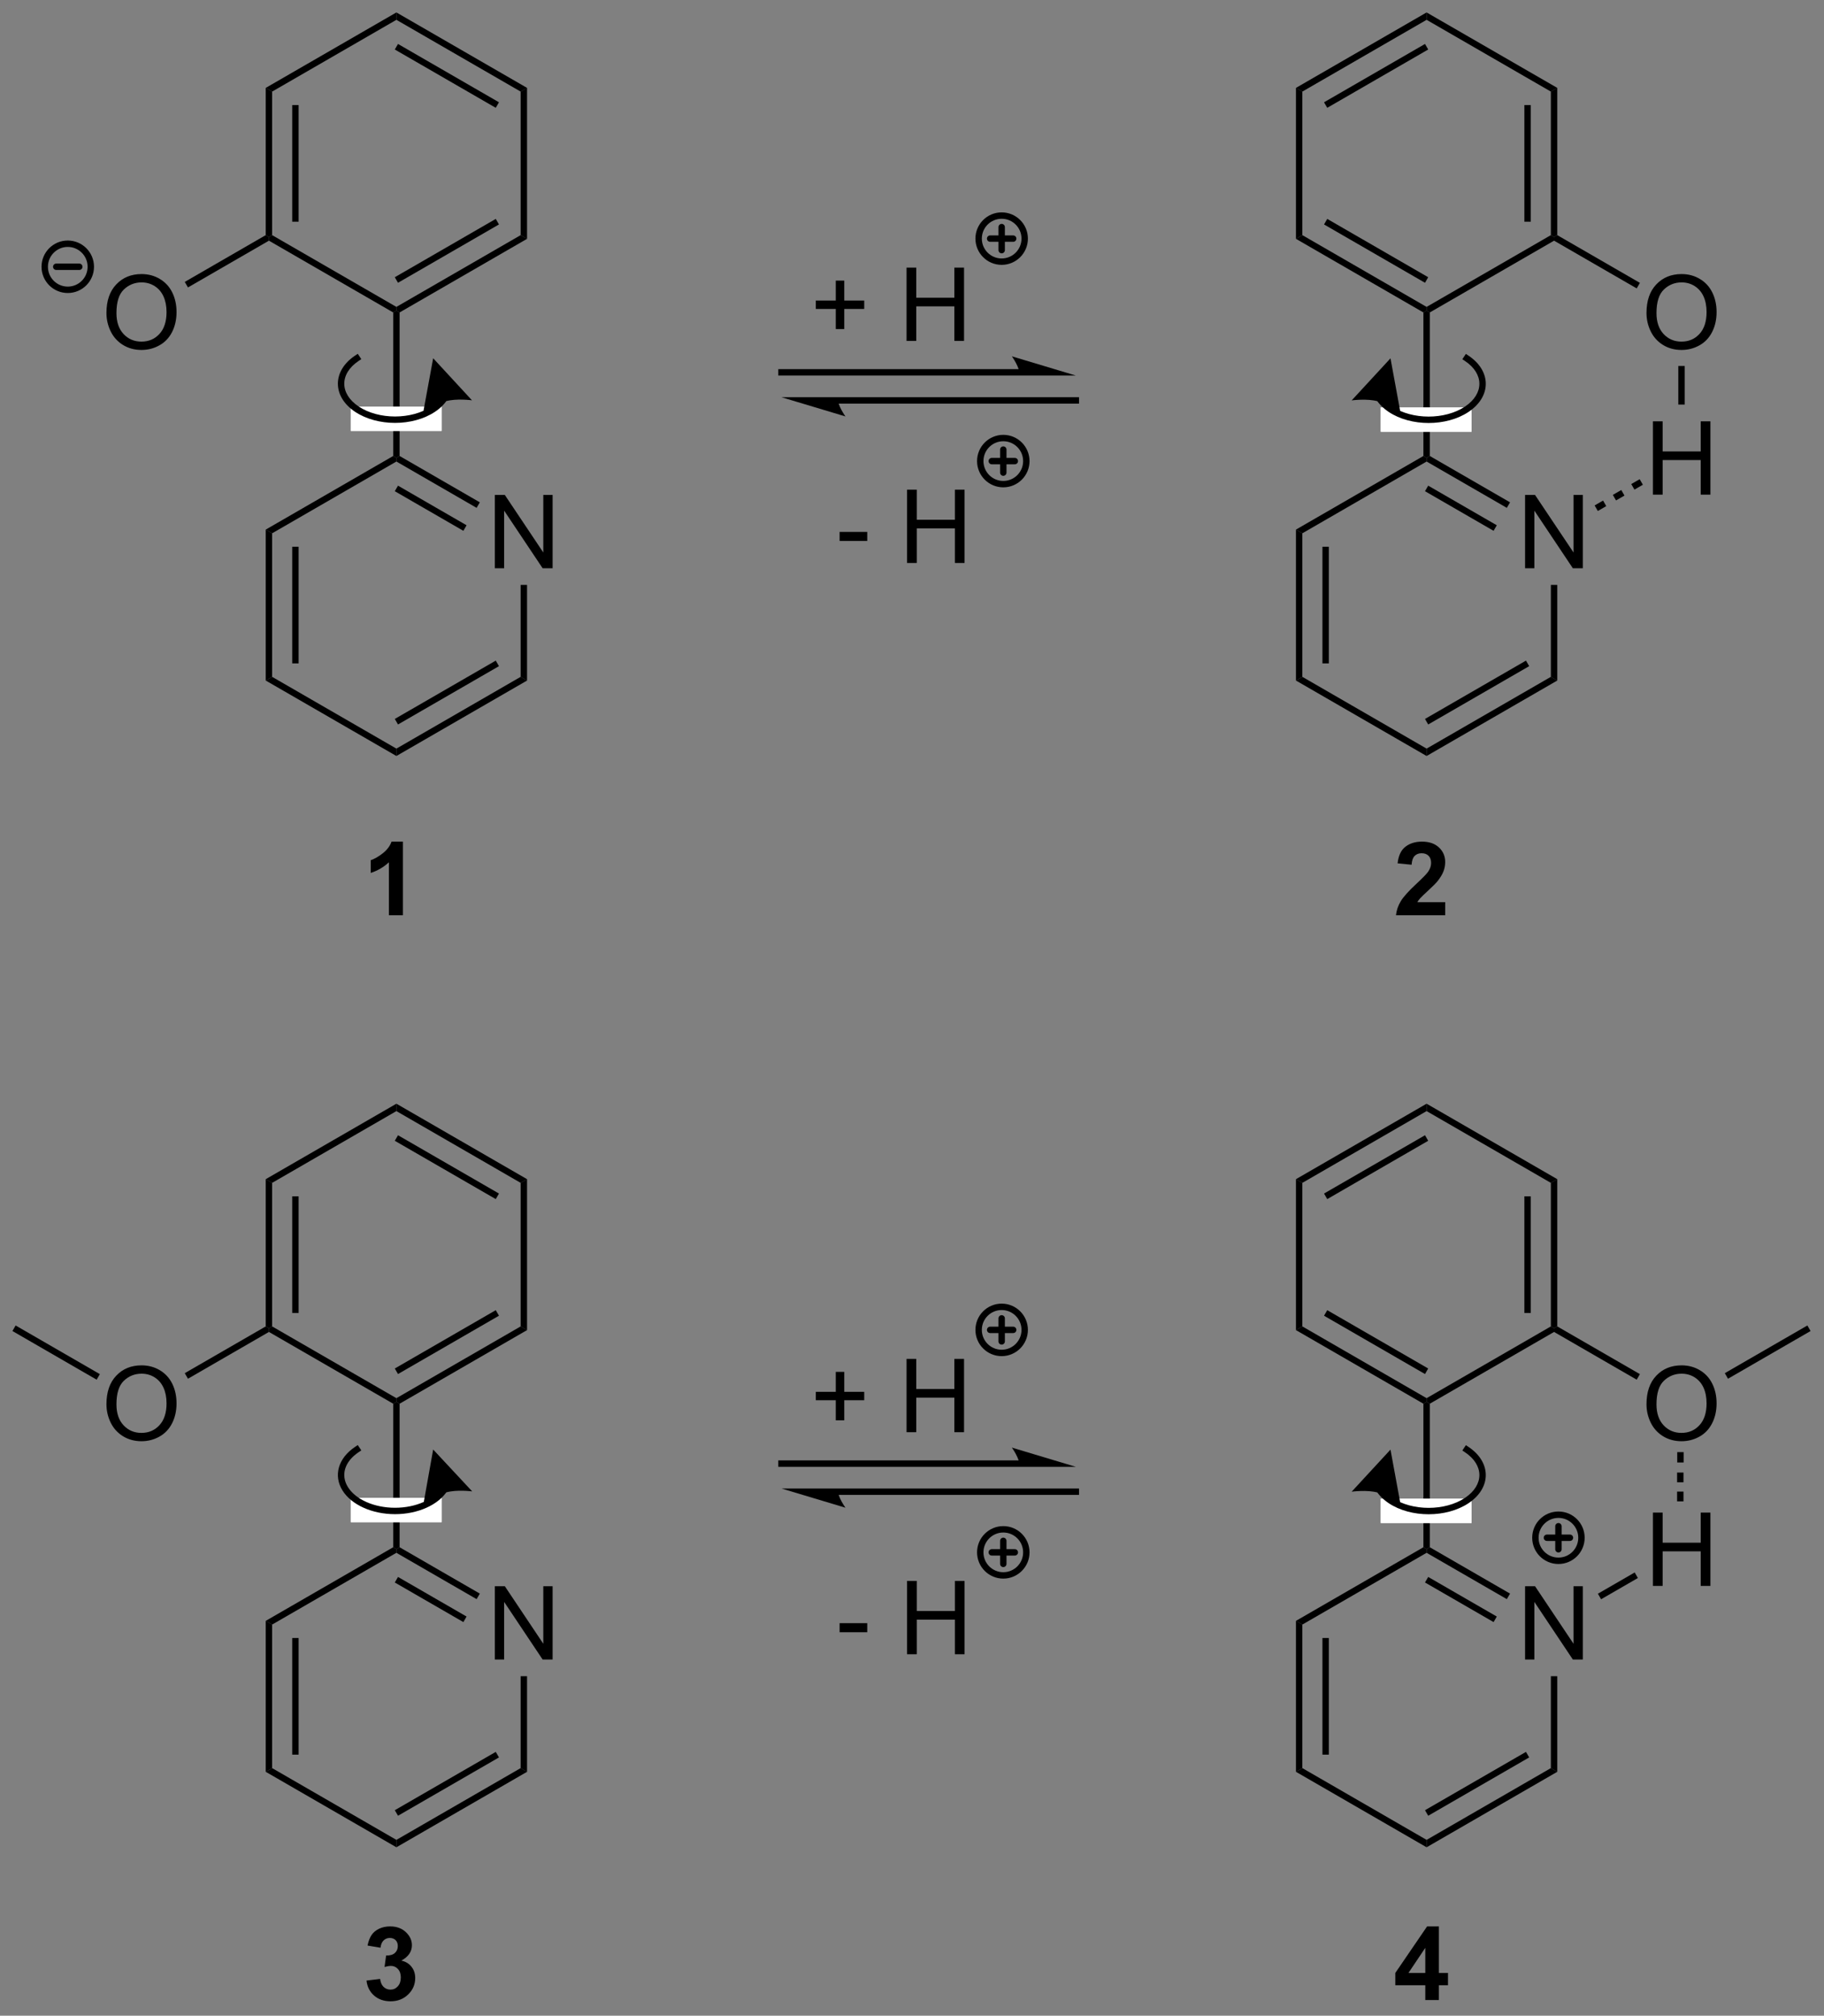 <?xml version="1.0" encoding="UTF-8"?>
<!DOCTYPE svg PUBLIC '-//W3C//DTD SVG 1.0//EN'
          'http://www.w3.org/TR/2001/REC-SVG-20010904/DTD/svg10.dtd'>
<svg stroke-dasharray="none" shape-rendering="auto" xmlns="http://www.w3.org/2000/svg" font-family="'Dialog'" text-rendering="auto" width="430" fill-opacity="1" color-interpolation="auto" color-rendering="auto" preserveAspectRatio="xMidYMid meet" font-size="12px" viewBox="0 0 430 475" fill="black" xmlns:xlink="http://www.w3.org/1999/xlink" stroke="black" image-rendering="auto" stroke-miterlimit="10" stroke-linecap="square" stroke-linejoin="miter" font-style="normal" stroke-width="1" height="475" stroke-dashoffset="0" font-weight="normal" stroke-opacity="1"
><rect x="0" y="0" width="430" height="475" fill="#808080" stroke="none"/><!--Generated by the Batik Graphics2D SVG Generator--><defs id="genericDefs"
  /><g
  ><defs id="defs1"
    ><clipPath clipPathUnits="userSpaceOnUse" id="clipPath1"
      ><path d="M0.646 0.646 L147.17 0.646 L147.17 162.431 L0.646 162.431 L0.646 0.646 Z"
      /></clipPath
      ><clipPath clipPathUnits="userSpaceOnUse" id="clipPath2"
      ><path d="M0.646 0.646 L0.646 162.431 L147.17 162.431 L147.17 0.646 Z"
      /></clipPath
      ><clipPath clipPathUnits="userSpaceOnUse" id="clipPath3"
      ><path d="M16.416 12.99 L16.416 170.277 L158.867 170.277 L158.867 12.99 Z"
      /></clipPath
      ><clipPath clipPathUnits="userSpaceOnUse" id="clipPath4"
      ><path d="M17.854 12.194 L17.854 169.432 L159.765 169.432 L159.765 12.194 Z"
      /></clipPath
      ><clipPath clipPathUnits="userSpaceOnUse" id="clipPath5"
      ><path d="M19.278 12.194 L19.278 168.608 L159.765 168.608 L159.765 12.194 Z"
      /></clipPath
      ><clipPath clipPathUnits="userSpaceOnUse" id="clipPath6"
      ><path d="M16.687 12.822 L16.687 170.109 L159.138 170.109 L159.138 12.822 Z"
      /></clipPath
      ><clipPath clipPathUnits="userSpaceOnUse" id="clipPath7"
      ><path d="M16.688 8.739 L16.688 170.659 L159.138 170.659 L159.138 8.739 Z"
      /></clipPath
      ><clipPath clipPathUnits="userSpaceOnUse" id="clipPath8"
      ><path d="M16.688 12.194 L16.688 170.659 L159.138 170.659 L159.138 12.194 Z"
      /></clipPath
      ><clipPath clipPathUnits="userSpaceOnUse" id="clipPath9"
      ><path d="M16.678 12.194 L16.678 172.637 L159.128 172.637 L159.128 12.194 Z"
      /></clipPath
      ><clipPath clipPathUnits="userSpaceOnUse" id="clipPath10"
      ><path d="M16.688 10.218 L16.688 172.139 L159.138 172.139 L159.138 10.218 Z"
      /></clipPath
      ><clipPath clipPathUnits="userSpaceOnUse" id="clipPath11"
      ><path d="M16.688 12.194 L16.688 172.139 L159.138 172.139 L159.138 12.194 Z"
      /></clipPath
    ></defs
    ><g transform="scale(2.933,2.933) translate(-0.646,-0.646) matrix(1.029,0,0,1.029,-16.24,-12.716)"
    ><path d="M144.488 50.401 L143.829 50.781 L144.079 51.214 L144.738 50.834 Z" stroke="none" clip-path="url(#clipPath3)"
    /></g
    ><g transform="scale(2.933,2.933) translate(-0.646,-0.646) matrix(1.029,0,0,1.029,-17.719,-11.847)"
    ><path d="M144.488 50.401 L143.829 50.781 L144.079 51.214 L144.738 50.834 Z" stroke="none" clip-path="url(#clipPath4)"
    /></g
    ><g transform="scale(2.933,2.933) translate(-0.646,-0.646) matrix(1.029,0,0,1.029,-19.183,-10.999)"
    ><path d="M144.488 50.401 L143.829 50.781 L144.079 51.214 L144.738 50.834 Z" stroke="none" clip-path="url(#clipPath5)"
    /></g
    ><g transform="matrix(3.017,0,0,3.017,-50.35,-38.686)"
    ><path d="M57.372 31.188 L57.872 31.477 L47.913 37.227 L47.663 37.083 L47.663 36.794 ZM55.427 29.921 L47.538 34.476 L47.788 34.909 L55.677 30.354 Z" stroke="none" clip-path="url(#clipPath6)"
    /></g
    ><g transform="matrix(3.017,0,0,3.017,-50.35,-38.686)"
    ><path d="M47.663 36.794 L47.663 37.083 L47.413 37.227 L37.703 31.621 L37.703 31.333 L37.953 31.188 Z" stroke="none" clip-path="url(#clipPath6)"
    /></g
    ><g transform="matrix(3.017,0,0,3.017,-50.35,-38.686)"
    ><path d="M37.953 31.188 L37.703 31.333 L37.453 31.188 L37.453 19.688 L37.953 19.977 ZM40.023 30.137 L40.023 21.028 L39.523 21.028 L39.523 30.137 Z" stroke="none" clip-path="url(#clipPath6)"
    /></g
    ><g transform="matrix(3.017,0,0,3.017,-50.35,-38.686)"
    ><path d="M37.953 19.977 L37.453 19.688 L47.663 13.794 L47.663 14.371 Z" stroke="none" clip-path="url(#clipPath6)"
    /></g
    ><g transform="matrix(3.017,0,0,3.017,-50.35,-38.686)"
    ><path d="M47.663 14.371 L47.663 13.794 L57.872 19.688 L57.372 19.977 ZM47.538 16.689 L55.427 21.244 L55.677 20.811 L47.788 16.256 Z" stroke="none" clip-path="url(#clipPath6)"
    /></g
    ><g transform="matrix(3.017,0,0,3.017,-50.35,-38.686)"
    ><path d="M57.372 19.977 L57.872 19.688 L57.872 31.477 L57.372 31.188 Z" stroke="none" clip-path="url(#clipPath6)"
    /></g
    ><g transform="matrix(3.017,0,0,3.017,-50.35,-38.686)"
    ><path d="M47.413 37.227 L47.663 37.083 L47.913 37.227 L47.913 48.438 L47.663 48.583 L47.413 48.438 Z" stroke="none" clip-path="url(#clipPath6)"
    /></g
    ><g transform="matrix(3.017,0,0,3.017,-50.35,-38.686)"
    ><path d="M55.356 57.208 L55.356 51.481 L56.135 51.481 L59.142 55.976 L59.142 51.481 L59.869 51.481 L59.869 57.208 L59.09 57.208 L56.083 52.708 L56.083 57.208 L55.356 57.208 Z" stroke="none" clip-path="url(#clipPath6)"
    /></g
    ><g transform="matrix(3.017,0,0,3.017,-50.35,-38.686)"
    ><path d="M47.663 48.871 L47.663 48.583 L47.913 48.438 L54.181 52.057 L53.931 52.49 ZM47.538 51.189 L52.896 54.283 L53.146 53.85 L47.788 50.756 Z" stroke="none" clip-path="url(#clipPath6)"
    /></g
    ><g transform="matrix(3.017,0,0,3.017,-50.35,-38.686)"
    ><path d="M57.372 58.508 L57.872 58.508 L57.872 65.977 L57.372 65.688 Z" stroke="none" clip-path="url(#clipPath6)"
    /></g
    ><g transform="matrix(3.017,0,0,3.017,-50.35,-38.686)"
    ><path d="M57.372 65.688 L57.872 65.977 L47.663 71.871 L47.663 71.294 ZM55.427 64.421 L47.538 68.976 L47.788 69.409 L55.677 64.854 Z" stroke="none" clip-path="url(#clipPath6)"
    /></g
    ><g transform="matrix(3.017,0,0,3.017,-50.35,-38.686)"
    ><path d="M47.663 71.294 L47.663 71.871 L37.453 65.977 L37.953 65.688 Z" stroke="none" clip-path="url(#clipPath6)"
    /></g
    ><g transform="matrix(3.017,0,0,3.017,-50.35,-38.686)"
    ><path d="M37.953 65.688 L37.453 65.977 L37.453 54.188 L37.953 54.477 ZM40.023 64.637 L40.023 55.528 L39.523 55.528 L39.523 64.637 Z" stroke="none" clip-path="url(#clipPath6)"
    /></g
    ><g transform="matrix(3.017,0,0,3.017,-50.35,-38.686)"
    ><path d="M37.953 54.477 L37.453 54.188 L47.413 48.438 L47.663 48.583 L47.663 48.871 Z" stroke="none" clip-path="url(#clipPath6)"
    /></g
    ><g transform="matrix(3.017,0,0,3.017,-50.35,-38.686)"
    ><path d="M137.872 31.188 L138.122 31.333 L138.122 31.621 L128.412 37.227 L128.162 37.083 L128.162 36.794 Z" stroke="none" clip-path="url(#clipPath6)"
    /></g
    ><g transform="matrix(3.017,0,0,3.017,-50.35,-38.686)"
    ><path d="M128.162 36.794 L128.162 37.083 L127.912 37.227 L117.953 31.477 L118.453 31.188 ZM128.287 34.476 L120.398 29.921 L120.148 30.354 L128.037 34.909 Z" stroke="none" clip-path="url(#clipPath6)"
    /></g
    ><g transform="matrix(3.017,0,0,3.017,-50.35,-38.686)"
    ><path d="M118.453 31.188 L117.953 31.477 L117.953 19.688 L118.453 19.977 Z" stroke="none" clip-path="url(#clipPath6)"
    /></g
    ><g transform="matrix(3.017,0,0,3.017,-50.35,-38.686)"
    ><path d="M118.453 19.977 L117.953 19.688 L128.162 13.794 L128.162 14.371 ZM120.398 21.244 L128.287 16.689 L128.037 16.256 L120.148 20.811 Z" stroke="none" clip-path="url(#clipPath6)"
    /></g
    ><g transform="matrix(3.017,0,0,3.017,-50.35,-38.686)"
    ><path d="M128.162 14.371 L128.162 13.794 L138.372 19.688 L137.872 19.977 Z" stroke="none" clip-path="url(#clipPath6)"
    /></g
    ><g transform="matrix(3.017,0,0,3.017,-50.35,-38.686)"
    ><path d="M137.872 19.977 L138.372 19.688 L138.372 31.188 L138.122 31.333 L137.872 31.188 ZM135.802 21.028 L135.802 30.137 L136.302 30.137 L136.302 21.028 Z" stroke="none" clip-path="url(#clipPath6)"
    /></g
    ><g transform="matrix(3.017,0,0,3.017,-50.35,-38.686)"
    ><path d="M127.912 37.227 L128.162 37.083 L128.412 37.227 L128.412 48.438 L128.162 48.583 L127.912 48.438 Z" stroke="none" clip-path="url(#clipPath6)"
    /></g
    ><g transform="matrix(3.017,0,0,3.017,-50.35,-38.686)"
    ><path d="M135.856 57.208 L135.856 51.481 L136.635 51.481 L139.643 55.976 L139.643 51.481 L140.369 51.481 L140.369 57.208 L139.59 57.208 L136.583 52.708 L136.583 57.208 L135.856 57.208 Z" stroke="none" clip-path="url(#clipPath6)"
    /></g
    ><g transform="matrix(3.017,0,0,3.017,-50.35,-38.686)"
    ><path d="M128.162 48.871 L128.162 48.583 L128.412 48.438 L134.681 52.057 L134.431 52.49 ZM128.037 51.189 L133.396 54.283 L133.646 53.85 L128.287 50.756 Z" stroke="none" clip-path="url(#clipPath6)"
    /></g
    ><g transform="matrix(3.017,0,0,3.017,-50.35,-38.686)"
    ><path d="M137.872 58.508 L138.372 58.508 L138.372 65.977 L137.872 65.688 Z" stroke="none" clip-path="url(#clipPath6)"
    /></g
    ><g transform="matrix(3.017,0,0,3.017,-50.35,-38.686)"
    ><path d="M137.872 65.688 L138.372 65.977 L128.162 71.871 L128.162 71.294 ZM135.927 64.421 L128.037 68.976 L128.287 69.409 L136.177 64.854 Z" stroke="none" clip-path="url(#clipPath6)"
    /></g
    ><g transform="matrix(3.017,0,0,3.017,-50.35,-38.686)"
    ><path d="M128.162 71.294 L128.162 71.871 L117.953 65.977 L118.453 65.688 Z" stroke="none" clip-path="url(#clipPath6)"
    /></g
    ><g transform="matrix(3.017,0,0,3.017,-50.35,-38.686)"
    ><path d="M118.453 65.688 L117.953 65.977 L117.953 54.188 L118.453 54.477 ZM120.523 64.637 L120.523 55.528 L120.023 55.528 L120.023 64.637 Z" stroke="none" clip-path="url(#clipPath6)"
    /></g
    ><g transform="matrix(3.017,0,0,3.017,-50.35,-38.686)"
    ><path d="M118.453 54.477 L117.953 54.188 L127.912 48.438 L128.162 48.583 L128.162 48.871 Z" stroke="none" clip-path="url(#clipPath6)"
    /></g
    ><g transform="matrix(3.017,0,0,3.017,-50.35,-38.686)"
    ><path d="M145.344 37.268 Q145.344 35.841 146.11 35.037 Q146.875 34.229 148.086 34.229 Q148.878 34.229 149.513 34.61 Q150.151 34.987 150.485 35.664 Q150.821 36.341 150.821 37.201 Q150.821 38.073 150.469 38.761 Q150.118 39.448 149.472 39.802 Q148.828 40.157 148.081 40.157 Q147.274 40.157 146.636 39.766 Q146 39.373 145.672 38.698 Q145.344 38.021 145.344 37.268 ZM146.125 37.279 Q146.125 38.315 146.68 38.912 Q147.237 39.505 148.078 39.505 Q148.933 39.505 149.485 38.904 Q150.039 38.302 150.039 37.198 Q150.039 36.498 149.803 35.977 Q149.565 35.456 149.11 35.169 Q148.657 34.88 148.089 34.88 Q147.284 34.88 146.703 35.435 Q146.125 35.987 146.125 37.279 Z" stroke="none" clip-path="url(#clipPath6)"
    /></g
    ><g transform="matrix(3.017,0,0,3.017,-50.35,-38.686)"
    ><path d="M138.122 31.621 L138.122 31.333 L138.372 31.188 L144.829 34.916 L144.579 35.349 Z" stroke="none" clip-path="url(#clipPath6)"
    /></g
    ><g transform="matrix(3.017,0,0,3.017,-50.35,-38.686)"
    ><path d="M96.378 41.654 L77.753 41.654 L77.503 41.654 L77.503 42.154 L77.753 42.154 L96.378 42.154 L96.628 42.154 L96.628 41.654 L96.378 41.654 ZM100.753 42.154 L95.753 40.654 C95.753 40.654 96.378 41.498 96.378 42.154 Z" stroke="none" clip-path="url(#clipPath6)"
    /></g
    ><g transform="matrix(3.017,0,0,3.017,-50.35,-38.686)"
    ><path d="M82.128 44.349 L100.753 44.349 L101.003 44.349 L101.003 43.849 L100.753 43.849 L82.128 43.849 L81.878 43.849 L81.878 44.349 L82.128 44.349 ZM77.753 43.849 L82.753 45.349 C82.753 45.349 82.128 44.505 82.128 43.849 Z" stroke="none" clip-path="url(#clipPath6)"
    /></g
    ><g transform="matrix(3.017,0,0,3.017,-50.35,-38.686)"
    ><path d="M25.007 37.268 Q25.007 35.841 25.773 35.037 Q26.538 34.229 27.749 34.229 Q28.541 34.229 29.176 34.61 Q29.814 34.987 30.148 35.664 Q30.483 36.341 30.483 37.201 Q30.483 38.073 30.132 38.761 Q29.78 39.448 29.134 39.802 Q28.491 40.157 27.744 40.157 Q26.937 40.157 26.299 39.766 Q25.663 39.373 25.335 38.698 Q25.007 38.021 25.007 37.268 ZM25.788 37.279 Q25.788 38.315 26.343 38.912 Q26.9 39.505 27.741 39.505 Q28.596 39.505 29.148 38.904 Q29.702 38.302 29.702 37.198 Q29.702 36.498 29.465 35.977 Q29.228 35.456 28.773 35.169 Q28.319 34.88 27.752 34.88 Q26.947 34.88 26.366 35.435 Q25.788 35.987 25.788 37.279 Z" stroke="none" clip-path="url(#clipPath6)"
    /></g
    ><g transform="matrix(3.017,0,0,3.017,-50.35,-38.686)"
    ><path d="M37.453 31.188 L37.703 31.333 L37.703 31.621 L31.376 35.274 L31.126 34.841 Z" stroke="none" clip-path="url(#clipPath6)"
    /></g
    ><g transform="matrix(3.017,0,0,3.017,-50.35,-38.686)"
    ><path d="M145.847 51.458 L145.847 45.731 L146.605 45.731 L146.605 48.083 L149.581 48.083 L149.581 45.731 L150.339 45.731 L150.339 51.458 L149.581 51.458 L149.581 48.757 L146.605 48.757 L146.605 51.458 L145.847 51.458 Z" stroke="none" clip-path="url(#clipPath6)"
    /></g
    ><g transform="matrix(3.017,0,0,3.017,-50.35,-38.686)"
    ><path d="M147.831 41.409 L148.331 41.409 L148.331 44.423 L147.831 44.423 Z" stroke="none" clip-path="url(#clipPath6)"
    /></g
    ><g transform="matrix(3.017,0,0,3.017,-50.35,-38.686)"
    ><path d="M81.996 38.524 L81.996 36.954 L80.436 36.954 L80.436 36.297 L81.996 36.297 L81.996 34.74 L82.66 34.74 L82.66 36.297 L84.218 36.297 L84.218 36.954 L82.66 36.954 L82.66 38.524 L81.996 38.524 ZM87.526 39.451 L87.526 33.724 L88.284 33.724 L88.284 36.076 L91.261 36.076 L91.261 33.724 L92.018 33.724 L92.018 39.451 L91.261 39.451 L91.261 36.751 L88.284 36.751 L88.284 39.451 L87.526 39.451 Z" stroke="none" clip-path="url(#clipPath6)"
    /></g
    ><g stroke-width="0.5" transform="matrix(3.017,0,0,3.017,-50.35,-38.686)" stroke-linejoin="round" stroke-linecap="round"
    ><path fill="none" d="M94.958 33.26 C93.964 33.26 93.158 32.454 93.158 31.46 C93.158 30.466 93.964 29.66 94.958 29.66 C95.952 29.66 96.758 30.466 96.758 31.46 C96.758 32.454 95.952 33.26 94.958 33.26 M94.058 31.46 L95.858 31.46 M94.958 30.56 L94.958 32.36" clip-path="url(#clipPath6)"
    /></g
    ><g stroke-width="0.5" transform="matrix(3.017,0,0,3.017,-50.35,-38.686)" stroke-linejoin="round" stroke-linecap="round"
    ><path fill="none" d="M21.984 35.459 C20.99 35.459 20.184 34.653 20.184 33.659 C20.184 32.665 20.99 31.859 21.984 31.859 C22.978 31.859 23.784 32.665 23.784 33.659 C23.784 34.653 22.978 35.459 21.984 35.459 M21.084 33.659 L22.884 33.659" clip-path="url(#clipPath6)"
    /></g
    ><g stroke-width="0.5" transform="matrix(3.017,0,0,3.017,-50.35,-38.686)" stroke-linejoin="round" stroke-linecap="round"
    ><path fill="none" d="M95.085 50.637 C94.091 50.637 93.285 49.831 93.285 48.837 C93.285 47.843 94.091 47.037 95.085 47.037 C96.079 47.037 96.885 47.843 96.885 48.837 C96.885 49.831 96.079 50.637 95.085 50.637 M94.185 48.837 L95.985 48.837 M95.085 47.937 L95.085 49.737" clip-path="url(#clipPath6)"
    /></g
    ><g transform="matrix(3.017,0,0,3.017,-50.35,-38.686)"
    ><path d="M82.295 55.075 L82.295 54.367 L84.454 54.367 L84.454 55.075 L82.295 55.075 ZM87.567 56.794 L87.567 51.068 L88.325 51.068 L88.325 53.419 L91.302 53.419 L91.302 51.068 L92.059 51.068 L92.059 56.794 L91.302 56.794 L91.302 54.094 L88.325 54.094 L88.325 56.794 L87.567 56.794 Z" stroke="none" clip-path="url(#clipPath6)"
    /></g
    ><g fill="white" transform="matrix(3.017,0,0,3.017,-50.35,-38.686)" stroke="white"
    ><path d="M44.35 44.836 L50.945 44.836 L50.945 46.23 L44.35 46.23 Z" stroke="none" clip-path="url(#clipPath6)"
    /></g
    ><g fill="white" stroke-width="0.5" transform="matrix(3.017,0,0,3.017,-50.35,-38.686)" stroke="white"
    ><path fill="none" d="M44.35 44.836 L50.945 44.836 L50.945 46.23 L44.35 46.23 Z" clip-path="url(#clipPath6)"
    /></g
    ><g fill="white" stroke-width="0.5" transform="matrix(3.017,0,0,3.017,-50.35,-38.686)" stroke="white"
    ><path fill="none" d="M44.35 44.836 L50.945 44.836 L50.945 46.23 L44.35 46.23 Z" clip-path="url(#clipPath6)"
    /></g
    ><g transform="matrix(3.017,0,0,3.017,-50.35,-38.686)"
    ><path d="M51.222 43.763 L51.221 43.764 L51.219 43.767 L51.218 43.77 L51.213 43.777 C51.2 43.796 51.188 43.814 51.175 43.833 C51.149 43.871 51.121 43.908 51.092 43.945 C51.034 44.019 50.969 44.092 50.899 44.163 C50.756 44.307 50.589 44.444 50.398 44.572 C48.836 45.614 46.276 45.614 44.714 44.572 C43.96 44.07 43.59 43.428 43.59 42.792 C43.59 42.156 43.96 41.515 44.713 41.012 L44.922 40.873 L44.644 40.457 L44.436 40.596 C43.543 41.191 43.09 41.989 43.09 42.792 C43.09 43.596 43.544 44.393 44.436 44.988 C46.166 46.142 48.945 46.142 50.675 44.988 C50.895 44.842 51.088 44.683 51.254 44.515 C51.338 44.43 51.415 44.343 51.485 44.254 C51.52 44.21 51.554 44.164 51.586 44.119 C51.601 44.096 51.617 44.072 51.632 44.05 L51.637 44.041 L51.64 44.037 L51.642 44.034 L51.642 44.034 L51.778 43.824 L51.357 43.553 L51.222 43.763 ZM50.536 40.804 L49.727 45.202 C49.727 45.202 50.669 44.409 51.509 44.166 C52.35 43.923 53.57 44.09 53.57 44.09 Z" stroke="none" clip-path="url(#clipPath6)"
    /></g
    ><g fill="white" transform="matrix(3.017,0,0,3.017,-50.35,-38.686)" stroke="white"
    ><path d="M124.829 44.9 L131.424 44.9 L131.424 46.293 L124.829 46.293 Z" stroke="none" clip-path="url(#clipPath6)"
    /></g
    ><g fill="white" stroke-width="0.5" transform="matrix(3.017,0,0,3.017,-50.35,-38.686)" stroke="white"
    ><path fill="none" d="M124.829 44.9 L131.424 44.9 L131.424 46.293 L124.829 46.293 Z" clip-path="url(#clipPath6)"
    /></g
    ><g fill="white" stroke-width="0.5" transform="matrix(3.017,0,0,3.017,-50.35,-38.686)" stroke="white"
    ><path fill="none" d="M124.829 44.9 L131.424 44.9 L131.424 46.293 L124.829 46.293 Z" clip-path="url(#clipPath6)"
    /></g
    ><g transform="matrix(3.017,0,0,3.017,-50.35,-38.686)"
    ><path d="M124.234 44.041 L124.235 44.042 L124.235 44.043 L124.238 44.048 L124.243 44.057 C124.259 44.08 124.274 44.103 124.29 44.126 C124.322 44.172 124.355 44.217 124.391 44.262 C124.461 44.351 124.538 44.438 124.622 44.522 C124.788 44.69 124.981 44.849 125.201 44.996 C126.931 46.15 129.709 46.15 131.439 44.996 C132.332 44.4 132.786 43.603 132.786 42.799 C132.786 41.996 132.332 41.199 131.439 40.603 L131.231 40.465 L130.954 40.881 L131.162 41.019 C131.916 41.522 132.286 42.164 132.286 42.799 C132.286 43.435 131.916 44.077 131.162 44.579 C129.6 45.621 127.04 45.621 125.478 44.579 C125.286 44.452 125.119 44.314 124.977 44.17 C124.906 44.099 124.842 44.026 124.783 43.952 C124.754 43.915 124.727 43.878 124.701 43.841 C124.688 43.822 124.675 43.803 124.663 43.784 L124.658 43.777 L124.656 43.773 L124.655 43.772 L124.654 43.77 L124.519 43.56 L124.099 43.831 L124.234 44.041 ZM125.34 40.811 L122.307 44.097 C122.307 44.097 123.526 43.93 124.367 44.173 C125.207 44.416 126.149 45.21 126.149 45.21 Z" stroke="none" clip-path="url(#clipPath6)"
    /></g
    ><g transform="matrix(3.017,0,0,3.017,-50.35,-38.686)"
    ><path d="M57.372 116.424 L57.872 116.712 L47.913 122.462 L47.663 122.318 L47.663 122.029 ZM55.427 115.156 L47.538 119.711 L47.788 120.144 L55.677 115.589 Z" stroke="none" clip-path="url(#clipPath6)"
    /></g
    ><g transform="matrix(3.017,0,0,3.017,-50.35,-38.686)"
    ><path d="M47.663 122.029 L47.663 122.318 L47.413 122.462 L37.703 116.856 L37.703 116.568 L37.953 116.424 Z" stroke="none" clip-path="url(#clipPath6)"
    /></g
    ><g transform="matrix(3.017,0,0,3.017,-50.35,-38.686)"
    ><path d="M37.953 116.424 L37.703 116.568 L37.453 116.424 L37.453 104.924 L37.953 105.212 ZM40.023 115.373 L40.023 106.263 L39.523 106.263 L39.523 115.373 Z" stroke="none" clip-path="url(#clipPath6)"
    /></g
    ><g transform="matrix(3.017,0,0,3.017,-50.35,-38.686)"
    ><path d="M37.953 105.212 L37.453 104.924 L47.663 99.029 L47.663 99.606 Z" stroke="none" clip-path="url(#clipPath6)"
    /></g
    ><g transform="matrix(3.017,0,0,3.017,-50.35,-38.686)"
    ><path d="M47.663 99.606 L47.663 99.029 L57.872 104.924 L57.372 105.212 ZM47.538 101.925 L55.427 106.48 L55.677 106.046 L47.788 101.492 Z" stroke="none" clip-path="url(#clipPath6)"
    /></g
    ><g transform="matrix(3.017,0,0,3.017,-50.35,-38.686)"
    ><path d="M57.372 105.212 L57.872 104.924 L57.872 116.712 L57.372 116.424 Z" stroke="none" clip-path="url(#clipPath6)"
    /></g
    ><g transform="matrix(3.017,0,0,3.017,-50.35,-38.686)"
    ><path d="M47.413 122.462 L47.663 122.318 L47.913 122.462 L47.913 133.673 L47.663 133.818 L47.413 133.673 Z" stroke="none" clip-path="url(#clipPath6)"
    /></g
    ><g transform="matrix(3.017,0,0,3.017,-50.35,-38.686)"
    ><path d="M55.356 142.443 L55.356 136.716 L56.135 136.716 L59.142 141.211 L59.142 136.716 L59.869 136.716 L59.869 142.443 L59.09 142.443 L56.083 137.943 L56.083 142.443 L55.356 142.443 Z" stroke="none" clip-path="url(#clipPath6)"
    /></g
    ><g transform="matrix(3.017,0,0,3.017,-50.35,-38.686)"
    ><path d="M47.663 134.107 L47.663 133.818 L47.913 133.673 L54.181 137.293 L53.931 137.726 ZM47.538 136.425 L52.896 139.518 L53.146 139.085 L47.788 135.992 Z" stroke="none" clip-path="url(#clipPath6)"
    /></g
    ><g transform="matrix(3.017,0,0,3.017,-50.35,-38.686)"
    ><path d="M57.372 143.743 L57.872 143.743 L57.872 151.212 L57.372 150.923 Z" stroke="none" clip-path="url(#clipPath6)"
    /></g
    ><g transform="matrix(3.017,0,0,3.017,-50.35,-38.686)"
    ><path d="M57.372 150.923 L57.872 151.212 L47.663 157.107 L47.663 156.529 ZM55.427 149.656 L47.538 154.211 L47.788 154.644 L55.677 150.089 Z" stroke="none" clip-path="url(#clipPath6)"
    /></g
    ><g transform="matrix(3.017,0,0,3.017,-50.35,-38.686)"
    ><path d="M47.663 156.529 L47.663 157.107 L37.453 151.212 L37.953 150.923 Z" stroke="none" clip-path="url(#clipPath6)"
    /></g
    ><g transform="matrix(3.017,0,0,3.017,-50.35,-38.686)"
    ><path d="M37.953 150.923 L37.453 151.212 L37.453 139.423 L37.953 139.712 ZM40.023 149.873 L40.023 140.763 L39.523 140.763 L39.523 149.873 Z" stroke="none" clip-path="url(#clipPath6)"
    /></g
    ><g transform="matrix(3.017,0,0,3.017,-50.35,-38.686)"
    ><path d="M37.953 139.712 L37.453 139.423 L47.413 133.673 L47.663 133.818 L47.663 134.107 Z" stroke="none" clip-path="url(#clipPath6)"
    /></g
    ><g transform="matrix(3.017,0,0,3.017,-50.35,-38.686)"
    ><path d="M137.872 116.424 L138.122 116.568 L138.122 116.856 L128.412 122.462 L128.162 122.318 L128.162 122.029 Z" stroke="none" clip-path="url(#clipPath6)"
    /></g
    ><g transform="matrix(3.017,0,0,3.017,-50.35,-38.686)"
    ><path d="M128.162 122.029 L128.162 122.318 L127.912 122.462 L117.953 116.712 L118.453 116.424 ZM128.287 119.711 L120.398 115.156 L120.148 115.589 L128.037 120.144 Z" stroke="none" clip-path="url(#clipPath6)"
    /></g
    ><g transform="matrix(3.017,0,0,3.017,-50.35,-38.686)"
    ><path d="M118.453 116.424 L117.953 116.712 L117.953 104.924 L118.453 105.212 Z" stroke="none" clip-path="url(#clipPath6)"
    /></g
    ><g transform="matrix(3.017,0,0,3.017,-50.35,-38.686)"
    ><path d="M118.453 105.212 L117.953 104.924 L128.162 99.029 L128.162 99.606 ZM120.398 106.48 L128.287 101.925 L128.037 101.492 L120.148 106.046 Z" stroke="none" clip-path="url(#clipPath6)"
    /></g
    ><g transform="matrix(3.017,0,0,3.017,-50.35,-38.686)"
    ><path d="M128.162 99.606 L128.162 99.029 L138.372 104.924 L137.872 105.212 Z" stroke="none" clip-path="url(#clipPath6)"
    /></g
    ><g transform="matrix(3.017,0,0,3.017,-50.35,-38.686)"
    ><path d="M137.872 105.212 L138.372 104.924 L138.372 116.424 L138.122 116.568 L137.872 116.424 ZM135.802 106.263 L135.802 115.373 L136.302 115.373 L136.302 106.263 Z" stroke="none" clip-path="url(#clipPath6)"
    /></g
    ><g transform="matrix(3.017,0,0,3.017,-50.35,-38.686)"
    ><path d="M127.912 122.462 L128.162 122.318 L128.412 122.462 L128.412 133.673 L128.162 133.818 L127.912 133.673 Z" stroke="none" clip-path="url(#clipPath6)"
    /></g
    ><g transform="matrix(3.017,0,0,3.017,-50.35,-38.686)"
    ><path d="M135.856 142.443 L135.856 136.716 L136.635 136.716 L139.643 141.211 L139.643 136.716 L140.369 136.716 L140.369 142.443 L139.59 142.443 L136.583 137.943 L136.583 142.443 L135.856 142.443 Z" stroke="none" clip-path="url(#clipPath6)"
    /></g
    ><g transform="matrix(3.017,0,0,3.017,-50.35,-38.686)"
    ><path d="M128.162 134.107 L128.162 133.818 L128.412 133.673 L134.681 137.293 L134.431 137.726 ZM128.037 136.425 L133.396 139.518 L133.646 139.085 L128.287 135.992 Z" stroke="none" clip-path="url(#clipPath6)"
    /></g
    ><g transform="matrix(3.017,0,0,3.017,-50.35,-38.686)"
    ><path d="M137.872 143.743 L138.372 143.743 L138.372 151.212 L137.872 150.923 Z" stroke="none" clip-path="url(#clipPath6)"
    /></g
    ><g transform="matrix(3.017,0,0,3.017,-50.35,-38.686)"
    ><path d="M137.872 150.923 L138.372 151.212 L128.162 157.107 L128.162 156.529 ZM135.927 149.656 L128.037 154.211 L128.287 154.644 L136.177 150.089 Z" stroke="none" clip-path="url(#clipPath6)"
    /></g
    ><g transform="matrix(3.017,0,0,3.017,-50.35,-38.686)"
    ><path d="M128.162 156.529 L128.162 157.107 L117.953 151.212 L118.453 150.923 Z" stroke="none" clip-path="url(#clipPath6)"
    /></g
    ><g transform="matrix(3.017,0,0,3.017,-50.35,-38.686)"
    ><path d="M118.453 150.923 L117.953 151.212 L117.953 139.423 L118.453 139.712 ZM120.523 149.873 L120.523 140.763 L120.023 140.763 L120.023 149.873 Z" stroke="none" clip-path="url(#clipPath6)"
    /></g
    ><g transform="matrix(3.017,0,0,3.017,-50.35,-38.686)"
    ><path d="M118.453 139.712 L117.953 139.423 L127.912 133.673 L128.162 133.818 L128.162 134.107 Z" stroke="none" clip-path="url(#clipPath6)"
    /></g
    ><g transform="matrix(3.017,0,0,3.017,-50.35,-38.686)"
    ><path d="M145.344 122.504 Q145.344 121.077 146.11 120.272 Q146.875 119.465 148.086 119.465 Q148.878 119.465 149.513 119.845 Q150.151 120.223 150.485 120.9 Q150.821 121.577 150.821 122.436 Q150.821 123.308 150.469 123.996 Q150.118 124.683 149.472 125.038 Q148.828 125.392 148.081 125.392 Q147.274 125.392 146.636 125.001 Q146 124.608 145.672 123.933 Q145.344 123.256 145.344 122.504 ZM146.125 122.514 Q146.125 123.551 146.68 124.147 Q147.237 124.741 148.078 124.741 Q148.933 124.741 149.485 124.139 Q150.039 123.538 150.039 122.433 Q150.039 121.733 149.803 121.212 Q149.565 120.691 149.11 120.405 Q148.657 120.116 148.089 120.116 Q147.284 120.116 146.703 120.671 Q146.125 121.223 146.125 122.514 Z" stroke="none" clip-path="url(#clipPath6)"
    /></g
    ><g transform="matrix(3.017,0,0,3.017,-50.35,-38.686)"
    ><path d="M138.122 116.856 L138.122 116.568 L138.372 116.424 L144.829 120.151 L144.579 120.585 Z" stroke="none" clip-path="url(#clipPath6)"
    /></g
    ><g transform="matrix(3.017,0,0,3.017,-50.35,-38.686)"
    ><path d="M96.378 126.889 L77.753 126.889 L77.503 126.889 L77.503 127.389 L77.753 127.389 L96.378 127.389 L96.628 127.389 L96.628 126.889 L96.378 126.889 ZM100.753 127.389 L95.753 125.889 C95.753 125.889 96.378 126.733 96.378 127.389 Z" stroke="none" clip-path="url(#clipPath6)"
    /></g
    ><g transform="matrix(3.017,0,0,3.017,-50.35,-38.686)"
    ><path d="M82.128 129.584 L100.753 129.584 L101.003 129.584 L101.003 129.084 L100.753 129.084 L82.128 129.084 L81.878 129.084 L81.878 129.584 L82.128 129.584 ZM77.753 129.084 L82.753 130.584 C82.753 130.584 82.128 129.741 82.128 129.084 Z" stroke="none" clip-path="url(#clipPath6)"
    /></g
    ><g transform="matrix(3.017,0,0,3.017,-50.35,-38.686)"
    ><path d="M25.007 122.504 Q25.007 121.077 25.773 120.272 Q26.538 119.465 27.749 119.465 Q28.541 119.465 29.176 119.845 Q29.814 120.223 30.148 120.9 Q30.483 121.577 30.483 122.436 Q30.483 123.308 30.132 123.996 Q29.78 124.683 29.134 125.038 Q28.491 125.392 27.744 125.392 Q26.937 125.392 26.299 125.001 Q25.663 124.608 25.335 123.933 Q25.007 123.256 25.007 122.504 ZM25.788 122.514 Q25.788 123.551 26.343 124.147 Q26.9 124.741 27.741 124.741 Q28.596 124.741 29.148 124.139 Q29.702 123.538 29.702 122.433 Q29.702 121.733 29.465 121.212 Q29.228 120.691 28.773 120.405 Q28.319 120.116 27.752 120.116 Q26.947 120.116 26.366 120.671 Q25.788 121.223 25.788 122.514 Z" stroke="none" clip-path="url(#clipPath6)"
    /></g
    ><g transform="matrix(3.017,0,0,3.017,-50.35,-38.686)"
    ><path d="M37.453 116.424 L37.703 116.568 L37.703 116.856 L31.376 120.51 L31.126 120.076 Z" stroke="none" clip-path="url(#clipPath6)"
    /></g
    ><g transform="matrix(3.017,0,0,3.017,-50.35,-38.686)"
    ><path d="M145.847 136.693 L145.847 130.966 L146.605 130.966 L146.605 133.318 L149.581 133.318 L149.581 130.966 L150.339 130.966 L150.339 136.693 L149.581 136.693 L149.581 133.992 L146.605 133.992 L146.605 136.693 L145.847 136.693 Z" stroke="none" clip-path="url(#clipPath6)"
    /></g
    ><g transform="matrix(3.017,0,0,3.017,-50.35,-38.686)"
    ><path d="M81.996 123.759 L81.996 122.189 L80.436 122.189 L80.436 121.533 L81.996 121.533 L81.996 119.975 L82.66 119.975 L82.66 121.533 L84.218 121.533 L84.218 122.189 L82.66 122.189 L82.66 123.759 L81.996 123.759 ZM87.526 124.686 L87.526 118.96 L88.284 118.96 L88.284 121.311 L91.261 121.311 L91.261 118.96 L92.018 118.96 L92.018 124.686 L91.261 124.686 L91.261 121.986 L88.284 121.986 L88.284 124.686 L87.526 124.686 Z" stroke="none" clip-path="url(#clipPath6)"
    /></g
    ><g stroke-width="0.5" transform="matrix(3.017,0,0,3.017,-50.35,-38.686)" stroke-linejoin="round" stroke-linecap="round"
    ><path fill="none" d="M94.958 118.496 C93.964 118.496 93.158 117.69 93.158 116.695 C93.158 115.701 93.964 114.895 94.958 114.895 C95.952 114.895 96.758 115.701 96.758 116.695 C96.758 117.69 95.952 118.496 94.958 118.496 M94.058 116.695 L95.858 116.695 M94.958 115.796 L94.958 117.596" clip-path="url(#clipPath6)"
    /></g
    ><g stroke-width="0.5" transform="matrix(3.017,0,0,3.017,-50.35,-38.686)" stroke-linejoin="round" stroke-linecap="round"
    ><path fill="none" d="M95.085 135.872 C94.091 135.872 93.285 135.066 93.285 134.072 C93.285 133.078 94.091 132.272 95.085 132.272 C96.079 132.272 96.885 133.078 96.885 134.072 C96.885 135.066 96.079 135.872 95.085 135.872 M94.185 134.072 L95.985 134.072 M95.085 133.172 L95.085 134.972" clip-path="url(#clipPath6)"
    /></g
    ><g transform="matrix(3.017,0,0,3.017,-50.35,-38.686)"
    ><path d="M82.295 140.311 L82.295 139.602 L84.454 139.602 L84.454 140.311 L82.295 140.311 ZM87.567 142.029 L87.567 136.303 L88.325 136.303 L88.325 138.654 L91.302 138.654 L91.302 136.303 L92.059 136.303 L92.059 142.029 L91.302 142.029 L91.302 139.329 L88.325 139.329 L88.325 142.029 L87.567 142.029 Z" stroke="none" clip-path="url(#clipPath6)"
    /></g
    ><g fill="white" transform="matrix(3.017,0,0,3.017,-50.35,-38.686)" stroke="white"
    ><path d="M44.35 130.072 L50.945 130.072 L50.945 131.465 L44.35 131.465 Z" stroke="none" clip-path="url(#clipPath6)"
    /></g
    ><g fill="white" stroke-width="0.5" transform="matrix(3.017,0,0,3.017,-50.35,-38.686)" stroke="white"
    ><path fill="none" d="M44.35 130.072 L50.945 130.072 L50.945 131.465 L44.35 131.465 Z" clip-path="url(#clipPath6)"
    /></g
    ><g fill="white" stroke-width="0.5" transform="matrix(3.017,0,0,3.017,-50.35,-38.686)" stroke="white"
    ><path fill="none" d="M44.35 130.072 L50.945 130.072 L50.945 131.465 L44.35 131.465 Z" clip-path="url(#clipPath6)"
    /></g
    ><g transform="matrix(3.017,0,0,3.017,-50.35,-38.686)"
    ><path d="M51.232 128.98 L51.231 128.981 L51.223 128.994 L51.209 129.016 C51.2 129.03 51.19 129.044 51.18 129.059 C51.16 129.088 51.14 129.116 51.118 129.144 C51.075 129.202 51.029 129.257 50.98 129.311 C50.881 129.421 50.77 129.525 50.649 129.623 C50.404 129.821 50.115 129.994 49.796 130.136 C49.149 130.425 48.373 130.589 47.556 130.589 C45.937 130.589 44.48 129.948 43.874 128.971 C43.292 128.035 43.62 126.976 44.713 126.247 L44.922 126.108 L44.644 125.692 L44.436 125.831 C43.118 126.71 42.725 128.069 43.449 129.235 C44.147 130.359 45.764 131.089 47.556 131.089 C48.443 131.089 49.288 130.91 49.999 130.593 C50.359 130.433 50.684 130.238 50.963 130.012 C51.105 129.898 51.234 129.776 51.351 129.647 C51.409 129.582 51.465 129.515 51.517 129.447 C51.543 129.412 51.568 129.377 51.592 129.342 C51.604 129.324 51.616 129.307 51.628 129.289 L51.645 129.263 L51.654 129.249 L51.655 129.247 L51.788 129.036 L51.366 128.768 L51.232 128.98 ZM50.536 126.039 L49.75 130.442 C49.75 130.442 50.687 129.644 51.527 129.396 C52.366 129.149 53.586 129.31 53.586 129.31 Z" stroke="none" clip-path="url(#clipPath6)"
    /></g
    ><g fill="white" transform="matrix(3.017,0,0,3.017,-50.35,-38.686)" stroke="white"
    ><path d="M124.829 130.135 L131.424 130.135 L131.424 131.529 L124.829 131.529 Z" stroke="none" clip-path="url(#clipPath6)"
    /></g
    ><g fill="white" stroke-width="0.5" transform="matrix(3.017,0,0,3.017,-50.35,-38.686)" stroke="white"
    ><path fill="none" d="M124.829 130.135 L131.424 130.135 L131.424 131.529 L124.829 131.529 Z" clip-path="url(#clipPath6)"
    /></g
    ><g fill="white" stroke-width="0.5" transform="matrix(3.017,0,0,3.017,-50.35,-38.686)" stroke="white"
    ><path fill="none" d="M124.829 130.135 L131.424 130.135 L131.424 131.529 L124.829 131.529 Z" clip-path="url(#clipPath6)"
    /></g
    ><g transform="matrix(3.017,0,0,3.017,-50.35,-38.686)"
    ><path d="M124.234 129.277 L124.235 129.278 L124.236 129.28 L124.238 129.284 L124.244 129.292 C124.259 129.315 124.275 129.339 124.29 129.361 C124.322 129.407 124.356 129.452 124.391 129.497 C124.461 129.586 124.538 129.673 124.622 129.758 C124.788 129.925 124.981 130.084 125.201 130.231 C126.931 131.385 129.71 131.385 131.44 130.231 C132.333 129.635 132.786 128.838 132.786 128.035 C132.786 127.231 132.333 126.434 131.44 125.838 L131.232 125.7 L130.955 126.116 L131.163 126.255 C131.916 126.757 132.286 127.399 132.286 128.035 C132.286 128.67 131.916 129.312 131.163 129.815 C129.6 130.857 127.041 130.857 125.478 129.815 C125.287 129.687 125.12 129.55 124.977 129.406 C124.907 129.335 124.842 129.262 124.784 129.187 C124.755 129.15 124.727 129.113 124.701 129.076 C124.688 129.057 124.676 129.039 124.663 129.019 L124.658 129.012 L124.656 129.008 L124.655 129.006 L124.654 129.006 L124.519 128.796 L124.099 129.067 L124.234 129.277 ZM125.34 126.047 L122.307 129.333 C122.307 129.333 123.526 129.165 124.367 129.409 C125.207 129.652 126.149 130.445 126.149 130.445 Z" stroke="none" clip-path="url(#clipPath6)"
    /></g
    ><g transform="matrix(3.017,0,0,3.017,-50.35,-38.686)"
    ><path d="M24.491 120.151 L24.241 120.585 L17.66 116.784 L17.91 116.351 Z" stroke="none" clip-path="url(#clipPath6)"
    /></g
    ><g transform="matrix(3.017,0,0,3.017,-50.35,-38.686)"
    ><path d="M151.713 120.51 L151.463 120.076 L157.915 116.351 L158.165 116.784 Z" stroke="none" clip-path="url(#clipPath6)"
    /></g
    ><g transform="matrix(3.017,0,0,3.017,-50.35,-38.686)"
    ><path d="M141.797 137.735 L141.547 137.302 L144.422 135.642 L144.672 136.075 Z" stroke="none" clip-path="url(#clipPath6)"
    /></g
    ><g stroke-width="0.5" transform="matrix(3.017,0,0,3.017,-50.35,-38.686)" stroke-linejoin="round" stroke-linecap="round"
    ><path fill="none" d="M138.464 134.731 C137.469 134.731 136.663 133.925 136.663 132.931 C136.663 131.937 137.469 131.131 138.464 131.131 C139.458 131.131 140.263 131.937 140.263 132.931 C140.263 133.925 139.458 134.731 138.464 134.731 M137.564 132.931 L139.363 132.931 M138.464 132.031 L138.464 133.831" clip-path="url(#clipPath6)"
    /></g
    ><g transform="matrix(3.017,0,0,3.017,-50.35,-38.686)"
    ><path d="M48.174 84.309 L47.078 84.309 L47.078 80.171 Q46.477 80.734 45.659 81.005 L45.659 80.007 Q46.089 79.867 46.591 79.476 Q47.096 79.083 47.284 78.559 L48.174 78.559 L48.174 84.309 Z" stroke="none" clip-path="url(#clipPath6)"
    /></g
    ><g transform="matrix(3.017,0,0,3.017,-50.35,-38.686)"
    ><path d="M129.615 83.289 L129.615 84.309 L125.769 84.309 Q125.831 83.731 126.144 83.213 Q126.456 82.695 127.378 81.841 Q128.12 81.148 128.287 80.903 Q128.514 80.562 128.514 80.231 Q128.514 79.864 128.316 79.666 Q128.12 79.468 127.771 79.468 Q127.428 79.468 127.225 79.677 Q127.021 79.882 126.99 80.364 L125.896 80.255 Q125.995 79.349 126.511 78.955 Q127.027 78.559 127.8 78.559 Q128.646 78.559 129.131 79.018 Q129.615 79.474 129.615 80.153 Q129.615 80.539 129.477 80.89 Q129.339 81.239 129.037 81.622 Q128.839 81.875 128.318 82.351 Q127.8 82.828 127.659 82.984 Q127.521 83.14 127.436 83.289 L129.615 83.289 Z" stroke="none" clip-path="url(#clipPath6)"
    /></g
    ><g transform="matrix(3.017,0,0,3.017,-50.35,-38.686)"
    ><path d="M45.328 167.517 L46.391 167.389 Q46.44 167.795 46.661 168.012 Q46.885 168.225 47.203 168.225 Q47.542 168.225 47.773 167.967 Q48.008 167.709 48.008 167.272 Q48.008 166.858 47.784 166.616 Q47.562 166.373 47.242 166.373 Q47.031 166.373 46.737 166.454 L46.859 165.561 Q47.305 165.571 47.539 165.368 Q47.773 165.162 47.773 164.821 Q47.773 164.532 47.602 164.36 Q47.43 164.189 47.143 164.189 Q46.862 164.189 46.661 164.384 Q46.464 164.579 46.422 164.954 L45.409 164.782 Q45.516 164.264 45.727 163.954 Q45.94 163.642 46.32 163.465 Q46.703 163.287 47.174 163.287 Q47.984 163.287 48.471 163.803 Q48.875 164.225 48.875 164.756 Q48.875 165.509 48.049 165.959 Q48.542 166.064 48.836 166.431 Q49.133 166.798 49.133 167.319 Q49.133 168.071 48.581 168.605 Q48.031 169.137 47.211 169.137 Q46.432 169.137 45.919 168.689 Q45.409 168.241 45.328 167.517 Z" stroke="none" clip-path="url(#clipPath6)"
    /></g
    ><g transform="matrix(3.017,0,0,3.017,-50.35,-38.686)"
    ><path d="M128.06 169.037 L128.06 167.884 L125.717 167.884 L125.717 166.923 L128.201 163.287 L129.123 163.287 L129.123 166.92 L129.834 166.92 L129.834 167.884 L129.123 167.884 L129.123 169.037 L128.06 169.037 ZM128.06 166.92 L128.06 164.962 L126.745 166.92 L128.06 166.92 Z" stroke="none" clip-path="url(#clipPath6)"
    /></g
    ><g transform="matrix(3.017,0,0,2.931,-50.352,-25.612)"
    ><path d="M147.736 128.659 L147.736 129.446 L148.236 129.446 L148.236 128.659 Z" stroke="none" clip-path="url(#clipPath8)"
    /></g
    ><g transform="matrix(3.017,0,0,2.931,-50.32,-34.291)"
    ><path d="M147.736 128.448 L147.736 129.28 L148.236 129.28 L148.236 128.448 Z" stroke="none" clip-path="url(#clipPath9)"
    /></g
    ><g transform="matrix(3.017,0,0,2.931,-50.352,-29.948)"
    ><path d="M147.736 128.608 L147.736 129.391 L148.236 129.391 L148.236 128.608 Z" stroke="none" clip-path="url(#clipPath11)"
    /></g
  ></g
></svg
>
